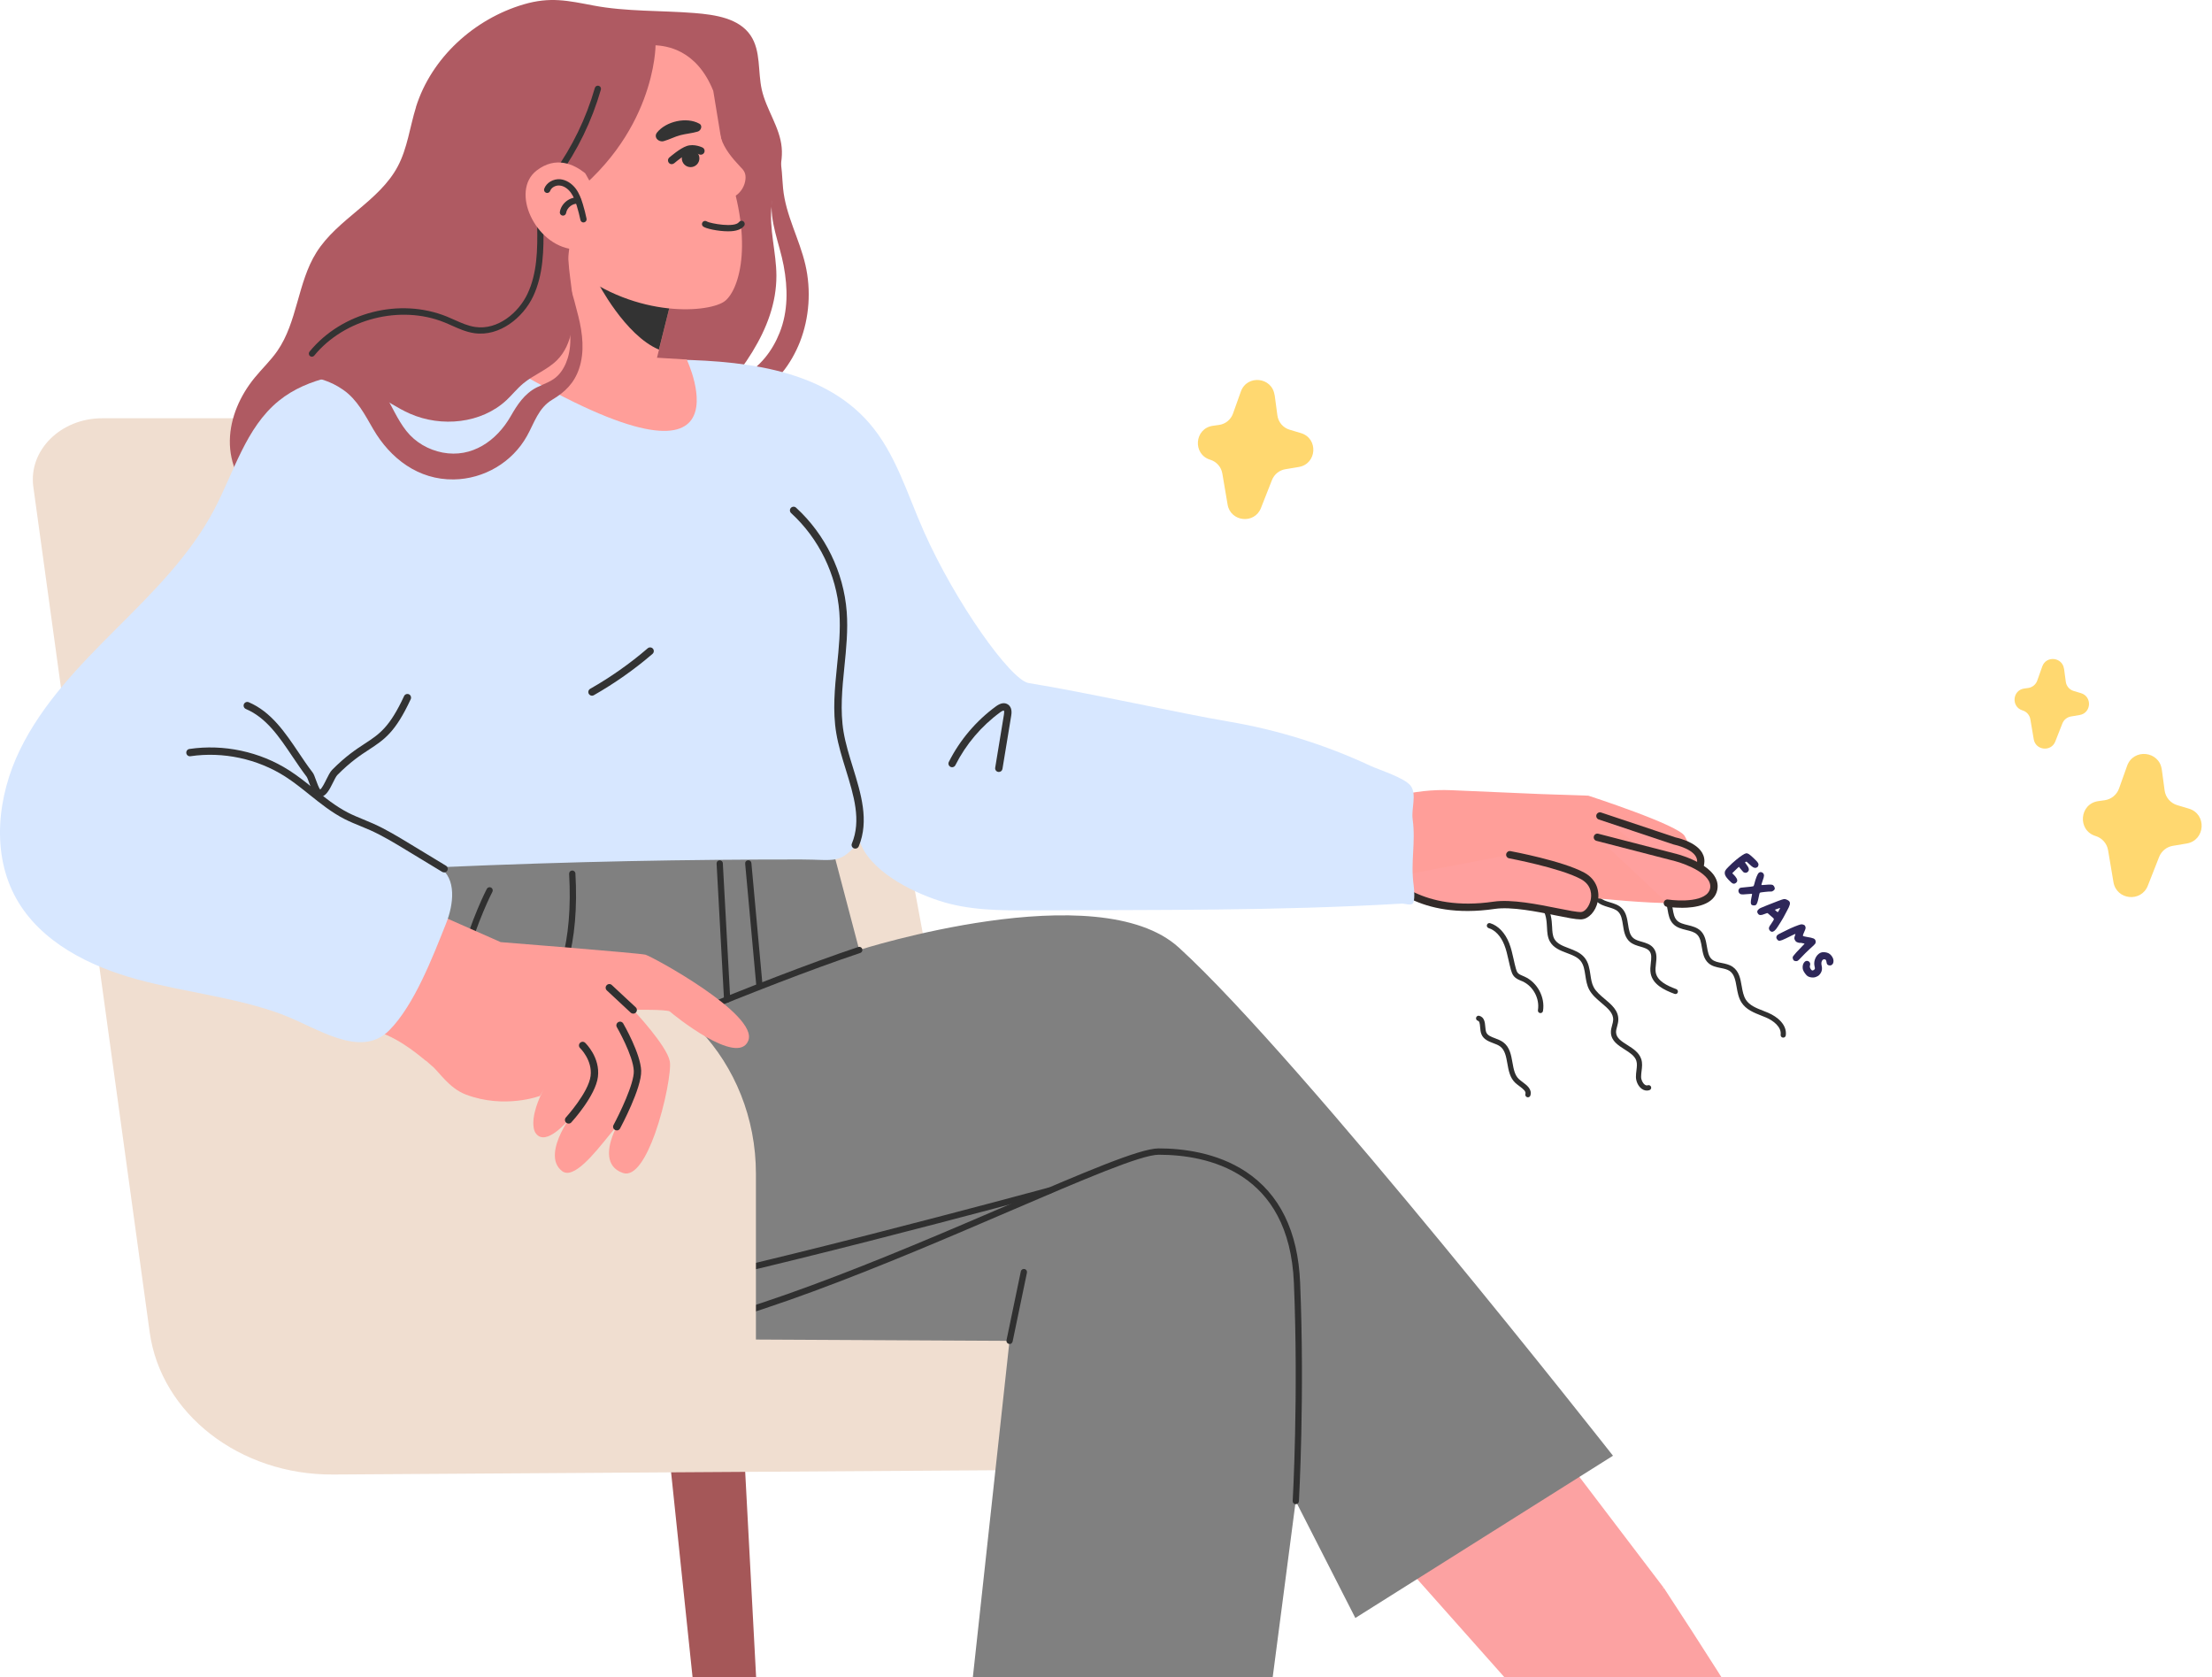 <svg width="405" height="307" viewBox="0 0 405 307" fill="none" xmlns="http://www.w3.org/2000/svg">
<path d="M248.511 220.483L369.619 186.996L324.704 144.427L214 174.425L248.511 220.483Z" fill="white"/>
<path d="M326.613 189.931C326.552 189.948 326.494 189.949 326.428 189.945C326.172 189.913 325.99 189.671 326.022 189.415C326.207 188.005 324.689 186.831 323.335 186.261C323.066 186.152 322.794 186.036 322.518 185.929C321.127 185.383 319.688 184.82 318.853 183.512C318.311 182.663 318.131 181.651 317.96 180.672C317.753 179.477 317.548 178.348 316.696 177.75C316.24 177.437 315.655 177.319 315.033 177.197C314.264 177.042 313.466 176.887 312.829 176.333C311.965 175.586 311.775 174.481 311.593 173.41C311.439 172.492 311.293 171.631 310.731 171.085C310.253 170.611 309.538 170.441 308.775 170.255C307.903 170.041 307.008 169.825 306.341 169.133C305.644 168.413 305.489 167.467 305.328 166.55C305.222 165.918 305.119 165.32 304.852 164.818C304.355 163.899 303.358 163.384 302.304 162.848C302.001 162.697 301.695 162.533 301.395 162.367C300.046 161.598 298.935 160.234 299.025 158.879L297.931 159.052C297.673 159.093 297.429 158.919 297.389 158.661C297.348 158.403 297.524 158.167 297.78 158.119L299.57 157.83C299.738 157.806 299.915 157.868 300.018 158.007C300.121 158.146 300.148 158.328 300.075 158.486C299.607 159.55 300.644 160.855 301.856 161.544C302.131 161.702 302.419 161.85 302.73 162.005C303.87 162.591 305.051 163.194 305.684 164.375C306.023 165.01 306.141 165.712 306.26 166.393C306.4 167.205 306.528 167.971 307.023 168.483C307.497 168.973 308.223 169.154 309.001 169.343C309.849 169.55 310.73 169.769 311.393 170.418C312.168 171.183 312.345 172.24 312.52 173.261C312.682 174.206 312.828 175.097 313.445 175.628C313.9 176.021 314.538 176.146 315.221 176.281C315.914 176.42 316.621 176.563 317.237 176.985C318.419 177.806 318.661 179.18 318.891 180.514C319.045 181.403 319.213 182.317 319.654 183.005C320.323 184.052 321.56 184.539 322.869 185.049C323.154 185.161 323.432 185.275 323.71 185.388C325.45 186.124 327.217 187.601 326.964 189.538C326.937 189.734 326.796 189.882 326.619 189.929L326.613 189.931Z" fill="#303030"/>
<path d="M306.863 181.949C306.768 181.975 306.673 181.971 306.575 181.932C304.642 181.213 302.61 180.208 302.227 178.203C302.105 177.567 302.178 176.922 302.249 176.299C302.345 175.445 302.436 174.707 302.031 174.155C301.675 173.67 301.021 173.484 300.326 173.28C299.663 173.088 298.977 172.889 298.419 172.415C297.51 171.636 297.325 170.472 297.152 169.348C296.998 168.379 296.859 167.464 296.268 166.89C295.83 166.456 295.183 166.268 294.503 166.067C293.727 165.834 292.921 165.594 292.309 164.975C291.616 164.268 291.428 163.331 291.248 162.427C291.177 162.083 291.118 161.757 291.02 161.449C290.832 160.809 290.322 160.191 289.811 159.995C289.559 159.896 289.329 159.908 289.122 160.029C288.897 160.163 288.608 160.089 288.474 159.863C288.34 159.638 288.415 159.348 288.64 159.215C289.105 158.943 289.626 158.911 290.155 159.117C290.937 159.428 291.65 160.26 291.928 161.181C292.031 161.531 292.108 161.896 292.174 162.249C292.335 163.056 292.489 163.814 292.984 164.327C293.419 164.776 294.075 164.969 294.772 165.18C295.532 165.41 296.321 165.64 296.927 166.239C297.746 167.035 297.918 168.152 298.086 169.226C298.24 170.224 298.386 171.166 299.037 171.717C299.435 172.06 299.995 172.22 300.594 172.393C301.408 172.63 302.251 172.874 302.796 173.621C303.418 174.47 303.303 175.468 303.193 176.429C303.124 177.007 303.062 177.555 303.158 178.045C303.452 179.587 305.218 180.439 306.907 181.065C307.15 181.159 307.275 181.43 307.188 181.672C307.133 181.818 307.009 181.924 306.866 181.962L306.863 181.949Z" fill="#303030"/>
<path d="M301.929 199.587C301.475 199.71 301 199.62 300.593 199.323C299.969 198.874 299.543 198.001 299.525 197.155C299.522 196.742 299.572 196.336 299.619 195.945C299.7 195.305 299.772 194.711 299.596 194.17C299.306 193.288 298.408 192.71 297.451 192.104C296.265 191.35 295.043 190.568 294.949 189.096C294.912 188.583 295.046 188.11 295.171 187.662C295.263 187.331 295.346 187.018 295.359 186.717C295.419 185.464 294.401 184.606 293.231 183.614C292.372 182.887 291.486 182.138 290.965 181.153C290.535 180.346 290.4 179.445 290.265 178.572C290.116 177.566 289.968 176.617 289.397 175.906C288.818 175.191 287.878 174.835 286.89 174.463C285.683 174.005 284.443 173.534 283.775 172.355C283.325 171.554 283.284 170.627 283.243 169.802L283.24 169.737C283.186 168.574 283.068 167.253 282.345 166.33C281.977 165.855 281.342 165.525 280.737 165.493C280.434 165.473 280.006 165.531 279.68 165.859C279.499 166.047 279.201 166.048 279.015 165.872C278.828 165.691 278.827 165.393 279.009 165.205C279.451 164.744 280.086 164.513 280.787 164.549C281.664 164.595 282.552 165.052 283.09 165.75C283.98 166.89 284.115 168.38 284.18 169.693L284.183 169.758C284.22 170.511 284.256 171.287 284.593 171.886C285.094 172.768 286.123 173.158 287.217 173.574C288.279 173.977 289.379 174.392 290.121 175.303C290.86 176.208 291.027 177.333 291.192 178.423C291.315 179.255 291.433 180.037 291.788 180.704C292.223 181.532 293.042 182.219 293.833 182.884C295.086 183.94 296.384 185.028 296.299 186.753C296.278 187.158 296.176 187.535 296.08 187.903C295.968 188.296 295.867 188.673 295.891 189.03C295.958 190.03 296.882 190.623 297.961 191.304C299.015 191.971 300.097 192.667 300.497 193.874C300.74 194.609 300.649 195.346 300.559 196.061C300.515 196.436 300.468 196.798 300.473 197.138C300.48 197.674 300.768 198.28 301.148 198.555C301.338 198.693 301.516 198.732 301.708 198.665C301.964 198.588 302.218 198.723 302.3 198.97C302.381 199.217 302.242 199.48 301.995 199.562C301.975 199.567 301.954 199.573 301.927 199.58L301.929 199.587Z" fill="#303030"/>
<path d="M282.172 185.44C282.111 185.457 282.039 185.462 281.971 185.451C281.713 185.412 281.538 185.169 281.584 184.909C281.927 182.795 280.718 180.534 278.771 179.651C278.671 179.605 278.573 179.567 278.476 179.528C278.041 179.347 277.549 179.139 277.186 178.714C276.886 178.359 276.747 177.924 276.637 177.546C276.477 176.957 276.338 176.362 276.209 175.779C275.987 174.8 275.785 173.866 275.427 172.974C274.8 171.384 273.755 170.264 272.558 169.898C272.311 169.819 272.168 169.56 272.245 169.307C272.324 169.06 272.583 168.917 272.836 168.994C274.311 169.445 275.573 170.775 276.307 172.626C276.684 173.586 276.913 174.593 277.128 175.574C277.253 176.144 277.382 176.727 277.541 177.287C277.622 177.585 277.718 177.886 277.899 178.099C278.112 178.347 278.457 178.493 278.835 178.652C278.941 178.696 279.047 178.74 279.156 178.791C281.478 179.848 282.92 182.54 282.512 185.058C282.483 185.247 282.341 185.395 282.172 185.44Z" fill="#303030"/>
<path d="M279.863 200.855C279.782 200.877 279.695 200.878 279.608 200.851C279.354 200.774 279.218 200.513 279.288 200.262C279.424 199.796 278.972 199.417 278.205 198.839C277.94 198.642 277.667 198.44 277.433 198.22C276.448 197.294 276.209 195.956 275.983 194.665C275.759 193.409 275.545 192.217 274.671 191.567C274.323 191.304 273.877 191.134 273.401 190.958C272.574 190.644 271.634 190.288 271.248 189.346C271.078 188.934 271.033 188.473 271.001 188.031C270.94 187.299 270.876 186.953 270.59 186.863C270.338 186.793 270.193 186.527 270.27 186.274C270.34 186.022 270.606 185.877 270.859 185.954C271.799 186.23 271.876 187.183 271.944 187.943C271.978 188.312 272.01 188.696 272.122 188.978C272.355 189.54 272.996 189.788 273.741 190.066C274.252 190.262 274.787 190.466 275.241 190.801C276.416 191.675 276.674 193.11 276.917 194.491C277.131 195.684 277.329 196.815 278.089 197.526C278.285 197.712 278.521 197.888 278.777 198.081C279.561 198.668 280.538 199.399 280.204 200.53C280.155 200.696 280.026 200.811 279.877 200.851L279.863 200.855Z" fill="#303030"/>
<path d="M321 157.02C321.397 157.397 321.646 157.648 321.748 157.774C321.908 157.971 321.98 158.148 321.964 158.307C321.95 158.491 321.883 158.632 321.762 158.73C321.697 158.783 321.612 158.824 321.509 158.854C321.34 158.891 321.167 158.863 320.992 158.77C320.826 158.678 320.593 158.486 320.292 158.194C320.028 157.937 319.868 157.79 319.812 157.754C319.76 157.724 319.694 157.732 319.614 157.779C319.603 157.788 319.587 157.796 319.566 157.804C319.555 157.813 319.547 157.819 319.542 157.824C319.509 157.85 319.5 157.885 319.516 157.926C319.542 157.969 319.612 158.061 319.728 158.204C320.002 158.553 320.158 158.839 320.195 159.064C320.232 159.288 320.155 159.478 319.963 159.633C319.816 159.753 319.654 159.794 319.477 159.756C319.359 159.734 319.263 159.694 319.189 159.636C319.125 159.579 318.995 159.43 318.799 159.19L318.379 158.673L318.022 159.004C317.711 159.303 317.507 159.5 317.412 159.595L317.16 159.854L317.528 160.223C317.582 160.279 317.654 160.361 317.743 160.471C318.143 160.963 318.181 161.34 317.859 161.602C317.656 161.767 317.466 161.812 317.288 161.739C317.115 161.671 316.855 161.451 316.507 161.079C316.345 160.902 316.238 160.781 316.184 160.715C315.878 160.338 315.748 159.994 315.795 159.683C315.815 159.495 315.907 159.302 316.073 159.103C316.244 158.901 316.605 158.54 317.154 158.02C317.382 157.808 317.624 157.598 317.881 157.389C318.756 156.678 319.347 156.288 319.655 156.22C319.814 156.181 319.983 156.216 320.162 156.325C320.342 156.434 320.621 156.665 321 157.02ZM324.594 162.013C324.65 162.049 324.703 162.097 324.752 162.157C324.832 162.255 324.89 162.371 324.926 162.505C324.962 162.639 324.959 162.742 324.917 162.813C324.874 162.883 324.812 162.952 324.73 163.019C324.566 163.152 324.407 163.213 324.253 163.202C324.059 163.187 323.683 163.211 323.126 163.274C322.574 163.332 322.276 163.379 322.232 163.414C322.166 163.468 322.092 163.728 322.009 164.195C321.853 165.021 321.685 165.507 321.505 165.653C321.412 165.729 321.266 165.761 321.066 165.751C320.868 165.73 320.731 165.674 320.656 165.581C320.527 165.422 320.528 165.026 320.658 164.394C320.763 163.909 320.807 163.655 320.789 163.633C320.776 163.617 320.471 163.633 319.875 163.681C319.288 163.741 318.924 163.751 318.782 163.711C318.646 163.677 318.531 163.603 318.437 163.488C318.344 163.373 318.295 163.24 318.291 163.089C318.286 162.939 318.333 162.806 318.43 162.69C318.464 162.644 318.493 162.612 318.515 162.594C318.569 162.55 318.673 162.515 318.826 162.491C318.979 162.467 319.331 162.43 319.882 162.382C320.377 162.343 320.747 162.296 320.993 162.242L321.01 162.228C321.02 162.229 321.027 162.228 321.033 162.223C321.104 162.165 321.169 161.999 321.227 161.725C321.325 161.309 321.452 160.906 321.607 160.517C321.768 160.123 321.901 159.878 322.006 159.784C322.143 159.673 322.288 159.628 322.441 159.649C322.604 159.671 322.737 159.744 322.839 159.87C322.932 159.985 322.978 160.12 322.977 160.275C322.981 160.436 322.895 160.755 322.721 161.233C322.55 161.716 322.479 161.974 322.505 162.007C322.523 162.029 322.795 162.017 323.321 161.971C323.999 161.901 324.423 161.915 324.594 162.013ZM325.472 166.982C325.482 166.983 325.495 166.977 325.511 166.964C325.55 166.933 325.603 166.858 325.67 166.74C325.743 166.617 325.802 166.505 325.847 166.405L325.924 166.247L325.927 166.218C325.913 166.201 325.722 166.262 325.352 166.399L324.962 166.539L325.188 166.75C325.339 166.891 325.433 166.968 325.472 166.982ZM327.195 164.711C327.39 164.806 327.526 164.9 327.601 164.993C327.73 165.152 327.758 165.365 327.685 165.633C327.618 165.897 327.441 166.281 327.153 166.788C326.969 167.109 326.82 167.39 326.705 167.628C326.621 167.815 326.386 168.219 326.001 168.84C325.622 169.457 325.352 169.868 325.19 170.071C325.076 170.21 324.977 170.312 324.895 170.379C324.573 170.641 324.29 170.635 324.048 170.359C323.906 170.184 323.851 170.011 323.884 169.839C323.917 169.667 324.052 169.425 324.29 169.114C324.477 168.853 324.608 168.651 324.683 168.509C324.744 168.405 324.777 168.328 324.782 168.278C324.791 168.234 324.77 168.179 324.716 168.114C324.65 168.032 324.498 167.896 324.262 167.706C323.996 167.478 323.819 167.322 323.732 167.238C323.669 167.171 323.604 167.142 323.538 167.15C323.482 167.16 323.331 167.214 323.086 167.314C322.776 167.447 322.529 167.512 322.344 167.508C322.164 167.509 322.018 167.442 321.907 167.305C321.649 166.988 321.69 166.691 322.029 166.416C322.144 166.322 322.259 166.252 322.374 166.204C322.868 165.984 323.913 165.566 325.509 164.95C326.078 164.733 326.446 164.611 326.614 164.583C326.787 164.561 326.98 164.603 327.195 164.711ZM329.702 169.221C329.896 169.191 330.064 169.209 330.208 169.274C330.351 169.338 330.437 169.387 330.463 169.42C330.485 169.448 330.521 169.536 330.571 169.687C330.6 169.79 330.599 169.9 330.567 170.017C330.54 170.129 330.462 170.329 330.332 170.616C330.163 170.99 330.086 171.207 330.099 171.269C330.102 171.294 330.11 171.315 330.123 171.331C330.158 171.375 330.351 171.427 330.7 171.489C331.4 171.601 331.845 171.702 332.036 171.792C332.151 171.844 332.24 171.908 332.302 171.985C332.395 172.1 332.442 172.23 332.442 172.375C332.452 172.521 332.413 172.657 332.325 172.784C332.258 172.892 331.939 173.197 331.366 173.699C330.885 174.135 330.231 174.789 329.405 175.66C329.344 175.719 329.272 175.782 329.19 175.848C329.086 175.933 328.953 175.964 328.79 175.942C328.61 175.934 328.478 175.878 328.394 175.774C328.323 175.686 328.272 175.573 328.241 175.435C328.216 175.292 328.224 175.185 328.266 175.114C328.327 175.01 328.537 174.754 328.895 174.345C329.262 173.937 329.583 173.6 329.856 173.332C330.219 172.974 330.401 172.785 330.403 172.765L330.396 172.757C330.374 172.73 330.24 172.693 329.994 172.648C329.754 172.598 329.623 172.582 329.601 172.6C329.574 172.622 329.445 172.604 329.216 172.545C329.006 172.488 328.862 172.411 328.782 172.312C328.742 172.263 328.711 172.22 328.69 172.182C328.59 172.037 328.537 171.894 328.531 171.753C328.53 171.617 328.57 171.449 328.651 171.247C328.717 171.093 328.739 171.003 328.717 170.975C328.699 170.954 328.532 171.021 328.215 171.179C327.269 171.657 326.634 171.96 326.31 172.087C325.992 172.209 325.77 172.244 325.646 172.191C325.568 172.163 325.485 172.094 325.397 171.985C325.294 171.859 325.241 171.748 325.235 171.652C325.227 171.441 325.305 171.269 325.469 171.136C325.59 171.038 325.834 170.903 326.202 170.73C326.485 170.609 326.852 170.429 327.303 170.19C327.615 170.027 328.041 169.836 328.579 169.616C329.128 169.397 329.502 169.266 329.702 169.221ZM334.751 174.479C334.961 174.581 335.141 174.725 335.292 174.911C335.621 175.315 335.753 175.717 335.686 176.116C335.649 176.328 335.56 176.491 335.418 176.607C335.292 176.709 335.15 176.752 334.991 176.735C334.793 176.715 334.651 176.653 334.567 176.549C334.492 176.456 334.445 176.326 334.427 176.159C334.399 175.945 334.352 175.798 334.285 175.716C334.236 175.655 334.162 175.62 334.063 175.61C333.94 175.592 333.831 175.621 333.738 175.697C333.624 175.79 333.543 175.937 333.497 176.138C333.462 176.339 333.474 176.561 333.534 176.803C333.66 177.327 333.593 177.781 333.333 178.164C333.209 178.347 333.095 178.481 332.991 178.565C332.876 178.658 332.712 178.746 332.498 178.83C332.262 178.93 331.983 178.962 331.662 178.923C331.35 178.886 331.099 178.795 330.908 178.65C330.82 178.586 330.722 178.488 330.616 178.357C330.264 177.925 330.078 177.55 330.056 177.232C330.031 176.989 330.055 176.756 330.128 176.533C330.211 176.311 330.323 176.143 330.466 176.027C330.586 175.929 330.713 175.885 330.848 175.894C331.041 175.909 331.194 175.985 331.305 176.121C331.447 176.296 331.475 176.51 331.389 176.761C331.312 176.979 331.388 177.23 331.619 177.514C331.695 177.607 331.77 177.655 331.845 177.657C331.93 177.661 332.03 177.616 332.144 177.523C332.237 177.448 332.287 177.38 332.293 177.321C332.309 177.262 332.289 177.12 332.232 176.893C332.134 176.483 332.155 176.066 332.294 175.645C332.438 175.219 332.666 174.879 332.977 174.626C333.098 174.528 333.229 174.449 333.37 174.389C333.548 174.317 333.766 174.289 334.025 174.306C334.284 174.323 334.526 174.38 334.751 174.479Z" fill="#2E2759"/>
<path d="M122.004 261.225L137.284 407.095H143.764L135.974 260.695L122.004 261.225Z" fill="#A55758"/>
<path d="M311.603 157.795C311.603 157.795 309.443 155.115 308.473 153.085C307.503 151.055 290.813 145.655 290.813 145.655L281.973 145.355C281.973 145.355 273.283 144.985 265.773 144.655C258.813 144.355 251.923 146.215 246.053 149.975L227.123 162.115L254.523 161.785C258.003 165.815 285.983 163.745 285.983 163.745C285.983 163.745 308.963 166.595 311.353 164.645C313.743 162.695 311.583 157.795 311.583 157.795H311.603Z" fill="#FF9E99"/>
<path d="M307.543 160.595C307.543 160.595 311.304 160.535 311.404 157.715C311.504 154.895 306.654 153.955 306.654 153.955L292.943 149.375" fill="#FFA09E"/>
<path d="M307.543 161.265C307.173 161.265 306.873 160.975 306.873 160.605C306.873 160.235 307.163 159.925 307.533 159.925C307.663 159.925 310.653 159.835 310.733 157.695C310.803 155.515 306.573 154.625 306.523 154.615C306.493 154.615 306.463 154.605 306.433 154.595L292.723 150.015C292.373 149.895 292.183 149.515 292.293 149.165C292.413 148.815 292.793 148.625 293.143 148.735L306.813 153.305C307.373 153.425 312.173 154.505 312.063 157.735C311.973 160.475 309.063 161.245 307.543 161.265Z" fill="#332B29"/>
<path d="M305.283 165.325C305.283 165.325 312.993 166.515 313.753 162.745C314.513 158.985 306.873 156.985 306.873 156.985L292.463 153.265" fill="#FFA09E"/>
<path d="M307.853 166.175C306.423 166.175 305.303 166.005 305.183 165.995C304.813 165.935 304.563 165.595 304.623 165.225C304.683 164.855 305.023 164.605 305.393 164.665C307.363 164.965 312.583 165.185 313.103 162.625C313.623 160.055 308.673 158.165 306.713 157.645L292.303 153.925C291.943 153.835 291.723 153.465 291.823 153.105C291.913 152.745 292.283 152.525 292.643 152.625L307.053 156.345C307.393 156.435 315.293 158.555 314.423 162.895C313.863 165.665 310.393 166.185 307.863 166.185L307.853 166.175Z" fill="#332B29"/>
<path d="M254.133 160.734C254.133 160.734 259.723 167.764 273.573 165.724C278.523 164.994 287.363 167.764 289.533 167.634C291.713 167.504 293.673 162.455 289.743 160.335C285.813 158.225 276.433 156.474 276.433 156.474" fill="#FFA09E"/>
<path d="M289.394 168.305C288.474 168.305 286.884 167.984 284.894 167.584C281.434 166.884 276.704 165.934 273.674 166.384C259.604 168.454 253.844 161.444 253.604 161.144C253.374 160.854 253.423 160.434 253.713 160.194C254.003 159.964 254.424 160.015 254.654 160.305C254.704 160.375 260.214 167.005 273.474 165.055C276.734 164.575 281.604 165.554 285.154 166.264C287.104 166.654 288.784 166.994 289.494 166.954C290.194 166.914 290.974 165.935 291.234 164.775C291.404 164.005 291.574 162.074 289.424 160.914C285.634 158.874 276.404 157.144 276.314 157.124C275.944 157.054 275.704 156.704 275.774 156.344C275.844 155.984 276.194 155.735 276.554 155.805C276.944 155.875 286.084 157.594 290.054 159.734C292.464 161.034 292.914 163.344 292.534 165.064C292.134 166.854 290.884 168.214 289.564 168.294C289.504 168.294 289.444 168.294 289.374 168.294L289.394 168.305Z" fill="#332B29"/>
<path d="M139.473 24.025C142.963 27.295 141.824 32.095 141.344 36.275C140.844 40.585 142.703 44.475 143.483 48.635C144.253 52.725 144.313 56.985 142.743 60.905C142.083 62.565 141.203 64.115 140.063 65.495C138.893 66.925 137.414 68.035 136.124 69.355C134.874 70.615 136.493 72.585 138.013 72.075C142.023 70.725 144.973 66.375 146.463 62.585C148.193 58.165 148.533 53.105 147.463 48.485C146.353 43.685 143.854 39.425 143.374 34.465C143.014 30.755 143.343 26.035 139.543 23.915C139.473 23.875 139.423 23.955 139.473 24.015V24.025Z" fill="#AF5A62"/>
<path d="M159.424 119.335L157.184 92.975C156.394 83.725 147.664 76.565 137.154 76.565H18.724C11.094 76.565 5.184 82.455 6.104 89.135L27.404 243.855C29.464 258.815 43.914 270.035 60.994 269.925L195.764 269.055L173.964 197.945L159.424 119.345V119.335Z" fill="#F0DED0"/>
<path d="M76.164 19.625C75.034 23.244 74.604 27.125 72.824 30.465C69.414 36.885 61.784 40.065 57.924 46.224C54.474 51.734 54.474 58.934 50.764 64.264C49.544 66.014 47.984 67.484 46.634 69.135C43.974 72.385 42.154 76.434 42.084 80.635C42.014 84.835 43.874 89.144 47.314 91.555C52.264 95.014 59.054 93.934 64.744 91.915C70.444 89.894 76.114 87.025 82.144 87.335C88.744 87.674 94.674 91.794 101.264 92.314C112.094 93.165 121.024 84.415 128.314 76.365C135.044 68.934 142.174 60.495 142.154 50.465C142.144 46.164 140.774 41.895 141.284 37.624C141.714 34.044 143.444 30.615 143.124 27.025C142.794 23.285 140.294 20.075 139.474 16.404C138.734 13.085 139.334 9.345 137.444 6.515C135.314 3.325 130.964 2.695 127.144 2.385C121.104 1.905 114.634 2.145 108.684 1.015C103.984 0.125 100.764 -0.635 95.864 0.805C86.844 3.465 78.994 10.544 76.154 19.605L76.164 19.625Z" fill="#AF5A62"/>
<path d="M133.783 184.385H208.033V179.835H133.783V184.385Z" fill="#333333"/>
<path d="M208.034 184.835H133.784C133.534 184.835 133.334 184.635 133.334 184.385V179.835C133.334 179.585 133.534 179.385 133.784 179.385H208.034C208.284 179.385 208.484 179.585 208.484 179.835V184.385C208.484 184.635 208.284 184.835 208.034 184.835ZM134.234 183.945H207.584V180.285H134.234V183.945Z" fill="#333333"/>
<path d="M138.565 178.075H133.885V180.035H138.565V178.075Z" fill="#303030"/>
<path d="M152.764 178.075H148.084V180.035H152.764V178.075Z" fill="#303030"/>
<path d="M158.494 178.075H153.814V180.035H158.494V178.075Z" fill="#303030"/>
<path d="M164.213 178.075H159.533V180.035H164.213V178.075Z" fill="#303030"/>
<path d="M196.014 178.075H191.334V180.035H196.014V178.075Z" fill="#303030"/>
<path d="M202.004 178.075H197.324V180.035H202.004V178.075Z" fill="#303030"/>
<path d="M207.944 178.075H203.264V180.035H207.944V178.075Z" fill="#303030"/>
<path d="M189.844 177.955H165.234V180.035H189.844V177.955Z" fill="#303030"/>
<path d="M146.874 178.075H140.104V180.035H146.874V178.075Z" fill="#303030"/>
<path d="M280.123 312.294L249.723 278.085L280.923 259.505L304.573 290.604L297.913 305.265L280.123 312.294Z" fill="#FCA2A2"/>
<path d="M81.773 157.315C81.773 157.315 41.163 251.645 114.963 245.095L184.833 245.455L174.353 341.605C174.353 341.605 191.823 347.285 228.503 341.605L237.233 274.785L248.153 296.185L295.323 266.485C295.323 266.485 238.523 194.145 215.843 173.465C200.993 159.925 157.323 173.905 157.323 173.905L152.953 157.305H81.773V157.315Z" fill="#808080"/>
<path d="M237.253 275.365C237.253 275.365 237.233 275.365 237.223 275.365C236.903 275.345 236.663 275.075 236.683 274.755C236.693 274.565 237.763 255.545 236.903 234.855C236.053 214.435 221.023 211.385 212.143 211.385C208.923 211.385 198.353 215.925 184.983 221.665C163.403 230.935 133.863 243.625 115.033 245.655C114.723 245.685 114.433 245.465 114.403 245.145C114.373 244.835 114.593 244.545 114.913 244.515C133.563 242.505 163.023 229.845 184.533 220.605C198.553 214.585 208.683 210.225 212.143 210.225C216.473 210.225 222.753 210.965 228.073 214.465C234.303 218.575 237.653 225.415 238.043 234.795C238.903 255.545 237.833 274.625 237.823 274.815C237.803 275.125 237.553 275.355 237.253 275.355V275.365Z" fill="#303030"/>
<path d="M109.723 193.255C109.503 193.255 109.293 193.125 109.193 192.905C109.063 192.615 109.193 192.275 109.493 192.155C109.783 192.025 138.983 179.415 157.143 173.355C157.443 173.255 157.773 173.415 157.873 173.715C157.973 174.015 157.813 174.345 157.513 174.445C139.403 180.485 110.253 193.075 109.953 193.205C109.883 193.235 109.803 193.255 109.723 193.255Z" fill="#303030"/>
<path d="M107.223 238.235C100.753 238.235 95.642 236.305 91.692 232.395C86.722 227.475 83.433 219.225 81.653 207.175C78.173 183.675 89.023 162.925 89.133 162.715C89.283 162.435 89.633 162.335 89.913 162.475C90.193 162.625 90.303 162.975 90.153 163.255C90.043 163.455 79.363 183.895 82.793 207.005C85.873 227.775 93.293 237.085 107.213 237.085C108.943 237.085 110.773 236.945 112.713 236.655C130.383 234.075 191.473 217.545 192.083 217.375C192.393 217.295 192.703 217.475 192.783 217.775C192.863 218.085 192.683 218.395 192.383 218.475C191.763 218.645 130.613 235.185 112.873 237.785C110.883 238.075 109.003 238.225 107.223 238.225V238.235Z" fill="#303030"/>
<path d="M133.134 183.535C132.834 183.535 132.574 183.295 132.564 182.995L131.204 158.085C131.184 157.765 131.434 157.495 131.744 157.485C132.044 157.465 132.334 157.705 132.344 158.025L133.704 182.935C133.724 183.255 133.474 183.525 133.164 183.535C133.154 183.535 133.144 183.535 133.134 183.535Z" fill="#303030"/>
<path d="M139.034 180.855C138.744 180.855 138.494 180.635 138.464 180.335L136.434 158.095C136.404 157.775 136.634 157.505 136.954 157.475C137.274 157.445 137.544 157.675 137.574 157.995L139.604 180.235C139.634 180.555 139.404 180.825 139.084 180.855C139.064 180.855 139.044 180.855 139.034 180.855Z" fill="#303030"/>
<path d="M81.523 195.455C81.203 195.455 80.953 195.195 80.953 194.885C80.953 194.565 81.213 194.315 81.523 194.315C81.613 194.315 90.203 194.215 96.753 187.255C102.403 181.255 104.903 172.075 104.203 159.965C104.183 159.645 104.423 159.375 104.743 159.355C105.053 159.335 105.333 159.575 105.353 159.895C106.073 172.345 103.463 181.815 97.583 188.055C90.693 195.365 81.903 195.455 81.533 195.455H81.523Z" fill="#303030"/>
<path d="M184.844 246.025C184.844 246.025 184.763 246.025 184.723 246.015C184.413 245.955 184.214 245.645 184.284 245.335L186.904 232.745C186.964 232.435 187.274 232.235 187.584 232.305C187.894 232.365 188.094 232.675 188.024 232.985L185.404 245.575C185.344 245.845 185.114 246.035 184.844 246.035V246.025Z" fill="#303030"/>
<path d="M356.794 349.185C356.794 349.185 331.144 350.915 319.614 350.915C308.084 350.915 304.054 338.525 300.874 336.505C297.704 334.485 281.274 337.085 276.954 333.625C273.664 330.995 277.374 322.035 278.334 314.845C278.634 312.575 278.664 310.495 278.114 308.835L304.634 290.675C319.534 313.375 326.864 325.995 329.024 329.785C329.494 330.615 329.714 331.025 329.714 331.025C332.694 332.135 335.354 333.195 337.724 334.215C348.144 338.715 352.954 342.345 355.144 344.905C357.504 347.665 356.814 349.175 356.814 349.175L356.794 349.185Z" fill="#FCA2A2"/>
<path d="M138.403 255.965V214.854C138.403 194.374 122.793 177.775 103.533 177.775L40.303 178.155L40.883 239.645L84.693 256.365L138.403 255.955V255.965Z" fill="#F0DED0"/>
<path d="M81.054 167.795C76.174 175.265 71.214 180.215 69.254 188.915C73.494 190.155 77.764 194.095 77.884 194.125C78.024 194.205 78.094 194.255 78.094 194.255L79.044 195.095C80.274 196.025 82.144 199.185 85.314 200.375C92.434 203.065 98.884 200.604 98.884 200.604L99.514 199.455C98.744 200.935 97.304 204.115 97.724 206.515C97.794 206.895 97.924 207.235 98.124 207.495C99.044 208.715 100.494 208.145 101.724 207.245C102.934 206.375 103.944 205.175 104.084 205.005C103.984 205.155 103.324 206.105 102.714 207.385C101.664 209.575 100.734 212.725 102.924 214.385C105.034 215.985 108.924 211.025 111.384 208.005C112.004 207.245 112.524 206.605 112.914 206.225C112.894 206.275 112.494 206.995 112.124 208.005C111.344 210.145 110.714 213.595 114.064 214.725C116.264 215.465 118.354 211.895 119.924 207.525C121.804 202.275 122.944 195.855 122.634 194.265C122.054 191.335 115.934 184.865 115.934 184.865C115.934 184.865 122.234 184.745 122.674 185.185C123.114 185.625 135.084 195.335 137.004 190.505C138.924 185.685 119.344 175.065 118.174 174.765C117.004 174.465 91.674 172.465 91.674 172.465L81.054 167.775V167.795Z" fill="#FF9E99"/>
<path d="M104.103 205.685C103.943 205.685 103.783 205.625 103.653 205.505C103.383 205.255 103.363 204.825 103.613 204.555C103.653 204.505 107.763 199.975 108.133 196.965C108.493 194.075 106.233 191.885 106.213 191.865C105.943 191.605 105.933 191.185 106.193 190.915C106.453 190.645 106.873 190.635 107.143 190.895C107.253 191.005 109.913 193.585 109.473 197.135C109.053 200.565 104.793 205.265 104.603 205.465C104.473 205.615 104.293 205.685 104.103 205.685Z" fill="#303030"/>
<path d="M112.924 206.925C112.814 206.925 112.704 206.895 112.604 206.845C112.274 206.665 112.154 206.265 112.334 205.935C113.394 203.965 116.134 198.345 116.044 196.035C115.934 193.235 112.973 188.085 112.943 188.035C112.753 187.715 112.863 187.305 113.193 187.115C113.513 186.925 113.924 187.035 114.114 187.365C114.244 187.585 117.274 192.865 117.394 195.995C117.514 199.135 113.684 206.285 113.524 206.585C113.404 206.815 113.174 206.935 112.934 206.935L112.924 206.925Z" fill="#303030"/>
<path d="M115.935 185.555C115.775 185.555 115.605 185.494 115.475 185.374L111.105 181.305C110.835 181.055 110.815 180.625 111.075 180.355C111.325 180.085 111.755 180.065 112.025 180.325L116.395 184.395C116.665 184.645 116.685 185.075 116.425 185.345C116.295 185.485 116.115 185.555 115.935 185.555Z" fill="#303030"/>
<path d="M51.803 185.755C43.253 182.555 34.013 181.695 25.193 179.305C16.383 176.905 7.463 172.475 2.993 164.515C-1.637 156.275 -0.487 145.755 3.653 137.255C7.793 128.755 14.533 121.855 21.223 115.165C27.913 108.485 34.764 101.715 39.184 93.355C42.843 86.445 44.973 78.305 51.043 73.374C56.463 68.975 63.873 68.135 70.843 67.594C87.683 66.284 104.583 65.685 121.473 65.805C135.023 65.895 150.213 67.184 159.113 77.404C163.983 82.995 166.093 90.395 169.103 97.175C174.943 110.355 185.073 124.505 188.323 125.035C198.753 126.715 216.153 130.605 224.993 132.095C233.913 133.605 242.683 136.345 250.883 140.175C252.553 140.955 257.223 142.385 258.303 143.875C259.423 145.415 258.383 148.035 258.643 149.935C259.243 154.385 258.223 157.645 258.833 162.105C258.923 162.765 259.113 164.935 258.643 165.415C258.263 165.805 257.173 165.385 256.623 165.415C233.913 166.755 211.533 166.545 188.783 166.655C183.123 166.685 177.353 166.655 171.973 164.895C166.593 163.145 159.203 159.335 157.383 153.975C153.683 158.345 153.013 157.335 146.613 157.335C125.373 157.335 105.574 157.675 80.433 158.755C83.624 160.745 83.073 165.535 81.683 169.025C79.273 175.055 75.863 184.005 71.253 188.625C65.973 193.915 57.983 188.085 51.813 185.775L51.803 185.755Z" fill="#D7E7FF"/>
<path d="M123.272 53.485L120.292 65.485L125.742 65.815C125.742 65.815 139.533 95.085 91.312 66.005L95.263 64.575L100.913 43.815L123.262 53.485H123.272Z" fill="#FF9E99"/>
<path d="M109.424 51.654C109.424 51.654 114.424 61.404 120.644 63.995L123.084 54.245L109.424 51.665V51.654Z" fill="#333333"/>
<path d="M132.665 29.255C138.175 43.895 135.425 52.865 132.795 55.055C130.165 57.245 116.665 58.455 105.145 49.344C102.555 47.294 100.464 42.755 100.464 42.755C100.354 39.834 102.864 38.645 102.744 37.265C120.074 25.025 120.025 8.285 120.025 8.285C121.885 8.415 127.495 8.935 130.595 16.635L132.665 29.244V29.255Z" fill="#FF9E99"/>
<path d="M128.033 22.635C125.693 21.335 121.923 22.225 120.303 24.255C119.603 25.135 120.603 26.095 121.523 25.835C122.573 25.545 123.523 25.015 124.573 24.744C125.613 24.474 126.733 24.395 127.753 24.085C128.353 23.905 128.703 22.994 128.033 22.625V22.635Z" fill="#333333"/>
<path d="M135.484 30.465C135.814 30.805 136.164 31.145 136.344 31.585C136.504 31.955 136.524 32.375 136.494 32.775C136.384 34.015 135.684 35.185 134.644 35.865C134.504 35.965 134.334 36.044 134.164 36.035C133.814 36.005 133.644 35.605 133.554 35.264C133.004 33.224 132.524 31.165 132.114 29.095C131.884 27.945 131.674 26.774 131.714 25.595C131.714 25.345 130.754 23.265 131.144 23.224C131.494 23.195 131.944 25.055 132.024 25.305C132.594 27.205 134.114 29.015 135.474 30.455L135.484 30.465Z" fill="#FF9E99"/>
<path d="M128.054 28.985C128.054 28.095 127.334 27.375 126.444 27.375C125.554 27.375 124.834 28.095 124.834 28.985C124.834 29.875 125.554 30.595 126.444 30.595C127.334 30.595 128.054 29.875 128.054 28.985Z" fill="#333333"/>
<path d="M122.994 30.055C122.804 30.055 122.604 29.975 122.474 29.815C122.224 29.525 122.254 29.085 122.544 28.835C122.744 28.665 124.534 27.125 125.744 26.725C127.114 26.265 128.554 26.975 128.624 27.005C128.964 27.175 129.104 27.595 128.934 27.935C128.764 28.275 128.344 28.415 128.004 28.245C127.984 28.245 127.004 27.765 126.184 28.035C125.384 28.305 123.944 29.455 123.454 29.875C123.324 29.985 123.164 30.045 123.004 30.045L122.994 30.055Z" fill="#333333"/>
<path d="M133.304 42.344C131.504 42.344 129.114 41.844 128.694 41.425C128.464 41.194 128.464 40.834 128.694 40.605C128.904 40.395 129.234 40.385 129.464 40.565C130.124 40.914 134.514 41.734 135.304 40.654C135.494 40.395 135.854 40.335 136.114 40.525C136.374 40.715 136.434 41.075 136.244 41.334C135.834 41.904 135.054 42.234 133.924 42.325C133.734 42.344 133.524 42.344 133.314 42.344H133.304Z" fill="#333333"/>
<path d="M104.783 54.165C105.213 58.315 104.933 62.985 101.983 65.935C100.213 67.705 97.743 68.585 95.813 70.185C94.703 71.105 93.803 72.245 92.753 73.235C88.143 77.545 80.823 78.265 75.053 75.725C70.403 73.675 66.413 69.715 61.353 69.385C60.663 69.335 59.953 69.365 59.303 69.115C58.663 68.865 58.093 68.245 58.173 67.555C58.224 67.175 58.453 66.845 58.693 66.545C60.683 64.055 63.553 62.475 66.334 60.925C75.963 55.555 85.394 49.835 94.614 43.775C96.594 42.475 102.753 38.525 104.213 42.165C104.723 43.425 103.993 46.145 104.063 47.515C104.183 49.745 104.573 51.955 104.803 54.175L104.783 54.165Z" fill="#AF5A62"/>
<path d="M102.223 46.745C102.563 49.965 103.173 53.215 103.743 56.395C104.293 59.414 104.863 62.565 103.943 65.575C103.583 66.734 103.003 67.874 102.143 68.745C101.063 69.844 99.633 70.234 98.283 70.915C96.023 72.055 94.713 74.085 93.493 76.215C90.913 80.704 86.403 83.874 81.023 82.844C78.443 82.344 76.053 80.975 74.413 78.904C72.733 76.784 71.733 74.264 70.333 71.975C68.783 69.424 66.643 67.144 63.983 65.745C61.323 64.344 57.763 63.094 54.743 63.844C52.123 64.495 51.683 68.325 54.683 68.835C56.203 69.094 57.733 69.075 59.223 69.555C60.523 69.975 61.723 70.585 62.843 71.365C65.393 73.135 66.813 75.934 68.333 78.555C71.473 83.945 76.603 87.865 83.093 87.764C88.603 87.684 93.783 84.644 96.473 79.835C97.853 77.374 98.563 74.695 101.103 73.174C103.443 71.784 105.113 70.154 106.013 67.525C107.073 64.415 106.673 61.035 105.893 57.904C104.963 54.145 103.833 50.304 102.503 46.664C102.443 46.505 102.183 46.554 102.203 46.724L102.223 46.745Z" fill="#AF5A62"/>
<path d="M57.124 65.305C56.994 65.305 56.864 65.265 56.754 65.175C56.504 64.975 56.474 64.605 56.674 64.365C62.584 57.155 73.154 54.455 81.804 57.945C82.274 58.135 82.754 58.345 83.204 58.555C84.484 59.125 85.694 59.665 87.004 59.855C91.114 60.465 94.934 57.265 96.574 53.795C98.364 50.035 98.434 45.625 98.354 41.425V41.315C98.314 39.405 98.274 37.435 98.964 35.595C99.454 34.285 100.264 33.165 101.054 32.075L101.374 31.635C104.764 26.915 107.304 21.685 108.914 16.095C109.004 15.785 109.324 15.615 109.624 15.705C109.934 15.795 110.104 16.115 110.014 16.415C108.364 22.135 105.774 27.475 102.304 32.315L101.984 32.755C101.204 33.825 100.474 34.834 100.034 35.995C99.424 37.635 99.454 39.485 99.494 41.285V41.395C99.574 45.725 99.494 50.285 97.604 54.275C95.774 58.125 91.484 61.675 86.814 60.985C85.354 60.775 84.014 60.175 82.714 59.595C82.264 59.395 81.804 59.185 81.344 59.005C73.284 55.755 63.054 58.365 57.544 65.085C57.434 65.225 57.264 65.295 57.094 65.295L57.124 65.305Z" fill="#333333"/>
<path d="M108.413 44.055C108.363 44.105 107.443 44.935 104.883 45.635C97.943 44.845 93.403 34.974 98.243 31.224C101.783 28.485 105.103 30.084 107.123 31.695C107.123 31.695 112.063 39.195 108.413 44.055Z" fill="#FF9E99"/>
<path d="M106.832 40.724C106.562 40.724 106.322 40.535 106.272 40.265C106.092 39.415 105.872 38.565 105.622 37.735C105.362 36.875 105.042 35.974 104.502 35.245C103.952 34.505 103.222 34.035 102.492 33.965C101.732 33.885 100.952 34.315 100.732 34.944C100.622 35.245 100.292 35.405 99.992 35.295C99.692 35.185 99.532 34.855 99.642 34.555C100.042 33.435 101.322 32.694 102.602 32.815C103.652 32.925 104.682 33.555 105.432 34.555C106.072 35.425 106.432 36.435 106.722 37.395C106.982 38.255 107.212 39.145 107.392 40.025C107.462 40.335 107.262 40.645 106.942 40.705C106.902 40.705 106.862 40.715 106.822 40.715L106.832 40.724Z" fill="#333333"/>
<path d="M103.073 39.465C103.073 39.465 103.013 39.465 102.983 39.465C102.673 39.414 102.453 39.115 102.503 38.805C102.753 37.225 104.313 36.005 105.913 36.145C106.233 36.175 106.463 36.455 106.443 36.765C106.413 37.085 106.143 37.315 105.823 37.294C104.823 37.205 103.813 38.005 103.653 38.985C103.603 39.265 103.363 39.474 103.083 39.474L103.073 39.465Z" fill="#333333"/>
<path d="M81.294 159.695C81.174 159.695 81.054 159.665 80.944 159.595L74.294 155.565C72.204 154.295 70.034 152.985 67.784 151.975C67.204 151.715 66.594 151.465 66.004 151.225C65.044 150.835 64.054 150.425 63.104 149.945C60.744 148.745 58.664 147.075 56.654 145.465C55.224 144.315 53.734 143.125 52.184 142.135C47.124 138.905 40.814 137.555 34.874 138.435C34.504 138.495 34.164 138.235 34.114 137.865C34.064 137.495 34.314 137.155 34.684 137.105C40.944 136.175 47.584 137.595 52.914 141.005C54.534 142.035 56.044 143.245 57.504 144.425C59.464 145.995 61.484 147.615 63.724 148.765C64.624 149.225 65.594 149.625 66.524 150.005C67.124 150.245 67.734 150.505 68.344 150.775C70.674 151.815 72.874 153.155 75.004 154.445L81.654 158.475C81.974 158.665 82.074 159.085 81.884 159.395C81.754 159.605 81.534 159.715 81.304 159.715L81.294 159.695Z" fill="#333333"/>
<path d="M58.584 145.895C58.504 145.895 58.424 145.895 58.344 145.875C57.494 145.725 57.064 144.555 56.614 143.325C56.464 142.915 56.264 142.355 56.154 142.205C55.254 141.025 54.404 139.765 53.574 138.535C51.104 134.865 48.784 131.395 45.014 129.785C44.674 129.635 44.514 129.245 44.654 128.905C44.804 128.565 45.194 128.405 45.534 128.545C49.664 130.305 52.214 134.105 54.684 137.775C55.494 138.985 56.334 140.235 57.214 141.375C57.444 141.665 57.614 142.125 57.874 142.855C58.054 143.355 58.384 144.255 58.614 144.525C58.924 144.365 59.494 143.225 59.764 142.665C60.114 141.965 60.444 141.295 60.824 140.915C63.324 138.395 65.194 137.175 66.844 136.095C69.444 134.395 71.324 133.165 73.984 127.425C74.144 127.085 74.544 126.945 74.874 127.095C75.214 127.255 75.354 127.655 75.204 127.985C72.384 134.065 70.364 135.385 67.574 137.215C65.974 138.255 64.174 139.445 61.774 141.865C61.544 142.095 61.234 142.715 60.964 143.265C60.354 144.495 59.664 145.885 58.564 145.885L58.584 145.895Z" fill="#333333"/>
<path d="M156.595 155.345C156.505 155.345 156.425 155.325 156.335 155.295C155.995 155.155 155.824 154.755 155.974 154.415C157.724 150.165 156.335 145.655 154.855 140.865C154.185 138.695 153.485 136.445 153.115 134.215C152.425 130.115 152.844 125.935 153.254 121.895C153.584 118.655 153.925 115.305 153.675 112.065C153.155 105.185 149.935 98.575 144.845 93.925C144.575 93.675 144.555 93.245 144.805 92.975C145.055 92.705 145.484 92.685 145.754 92.935C151.094 97.815 154.475 104.745 155.025 111.965C155.285 115.335 154.935 118.745 154.605 122.035C154.205 125.985 153.794 130.075 154.454 133.995C154.814 136.135 155.495 138.335 156.155 140.465C157.635 145.265 159.174 150.225 157.234 154.925C157.124 155.185 156.875 155.345 156.615 155.345H156.595Z" fill="#333333"/>
<path d="M182.873 141.305C182.873 141.305 182.803 141.305 182.763 141.305C182.393 141.245 182.153 140.895 182.213 140.535L183.813 130.805C183.913 130.195 183.803 130.075 183.803 130.075C183.803 130.075 183.633 130.025 183.153 130.375C179.693 132.895 176.853 136.245 174.923 140.075C174.753 140.405 174.353 140.545 174.023 140.375C173.693 140.205 173.553 139.805 173.723 139.475C175.743 135.465 178.733 131.945 182.363 129.295C183.203 128.685 183.923 128.565 184.523 128.945C185.393 129.495 185.203 130.645 185.143 131.025L183.543 140.755C183.493 141.085 183.203 141.315 182.883 141.315L182.873 141.305Z" fill="#333333"/>
<path d="M108.393 127.355C108.163 127.355 107.933 127.235 107.803 127.015C107.623 126.695 107.733 126.285 108.053 126.095C111.793 123.975 115.333 121.475 118.593 118.675C118.873 118.435 119.303 118.465 119.543 118.745C119.783 119.025 119.753 119.455 119.473 119.695C116.153 122.555 112.533 125.095 108.723 127.265C108.613 127.325 108.503 127.355 108.393 127.355Z" fill="#333333"/>
<path d="M377.909 122.393L378.23 124.798C378.334 125.596 378.908 126.267 379.683 126.491L381.014 126.888C383.099 127.517 382.912 130.532 380.765 130.889L379.183 131.157C378.47 131.279 377.867 131.763 377.604 132.436L376.308 135.738C375.549 137.674 372.71 137.378 372.363 135.33L371.741 131.669C371.614 130.898 371.056 130.268 370.31 130.047C368.206 129.406 368.437 126.347 370.617 126.042L371.347 125.941C372.106 125.833 372.742 125.314 372.999 124.6L373.923 122C374.643 119.973 377.607 120.282 377.897 122.421L377.909 122.393Z" fill="#FFD870"/>
<path d="M233.38 72.31L233.879 76.036C234.045 77.278 234.923 78.31 236.122 78.665L238.189 79.282C241.427 80.251 241.129 84.927 237.796 85.485L235.333 85.897C234.226 86.077 233.304 86.83 232.887 87.877L230.873 92.993C229.693 96.004 225.296 95.541 224.762 92.356L223.799 86.677C223.599 85.48 222.735 84.508 221.584 84.158C218.319 83.167 218.681 78.429 222.066 77.945L223.2 77.787C224.374 77.624 225.359 76.819 225.754 75.702L227.191 71.675C228.316 68.531 232.907 69.005 233.36 72.318L233.38 72.31Z" fill="#FFD870"/>
<path d="M395.808 140.855L396.325 144.69C396.497 145.972 397.402 147.026 398.639 147.394L400.763 148.027C404.095 149.024 403.793 153.836 400.361 154.413L397.828 154.838C396.691 155.025 395.737 155.804 395.319 156.87L393.25 162.136C392.033 165.231 387.51 164.765 386.957 161.481L385.972 155.634C385.765 154.407 384.885 153.404 383.687 153.04C380.328 152.02 380.704 147.148 384.176 146.653L385.35 146.489C386.554 146.319 387.571 145.488 387.978 144.343L389.457 140.194C390.611 136.956 395.345 137.454 395.799 140.854L395.808 140.855Z" fill="#FFD870"/>
</svg>

